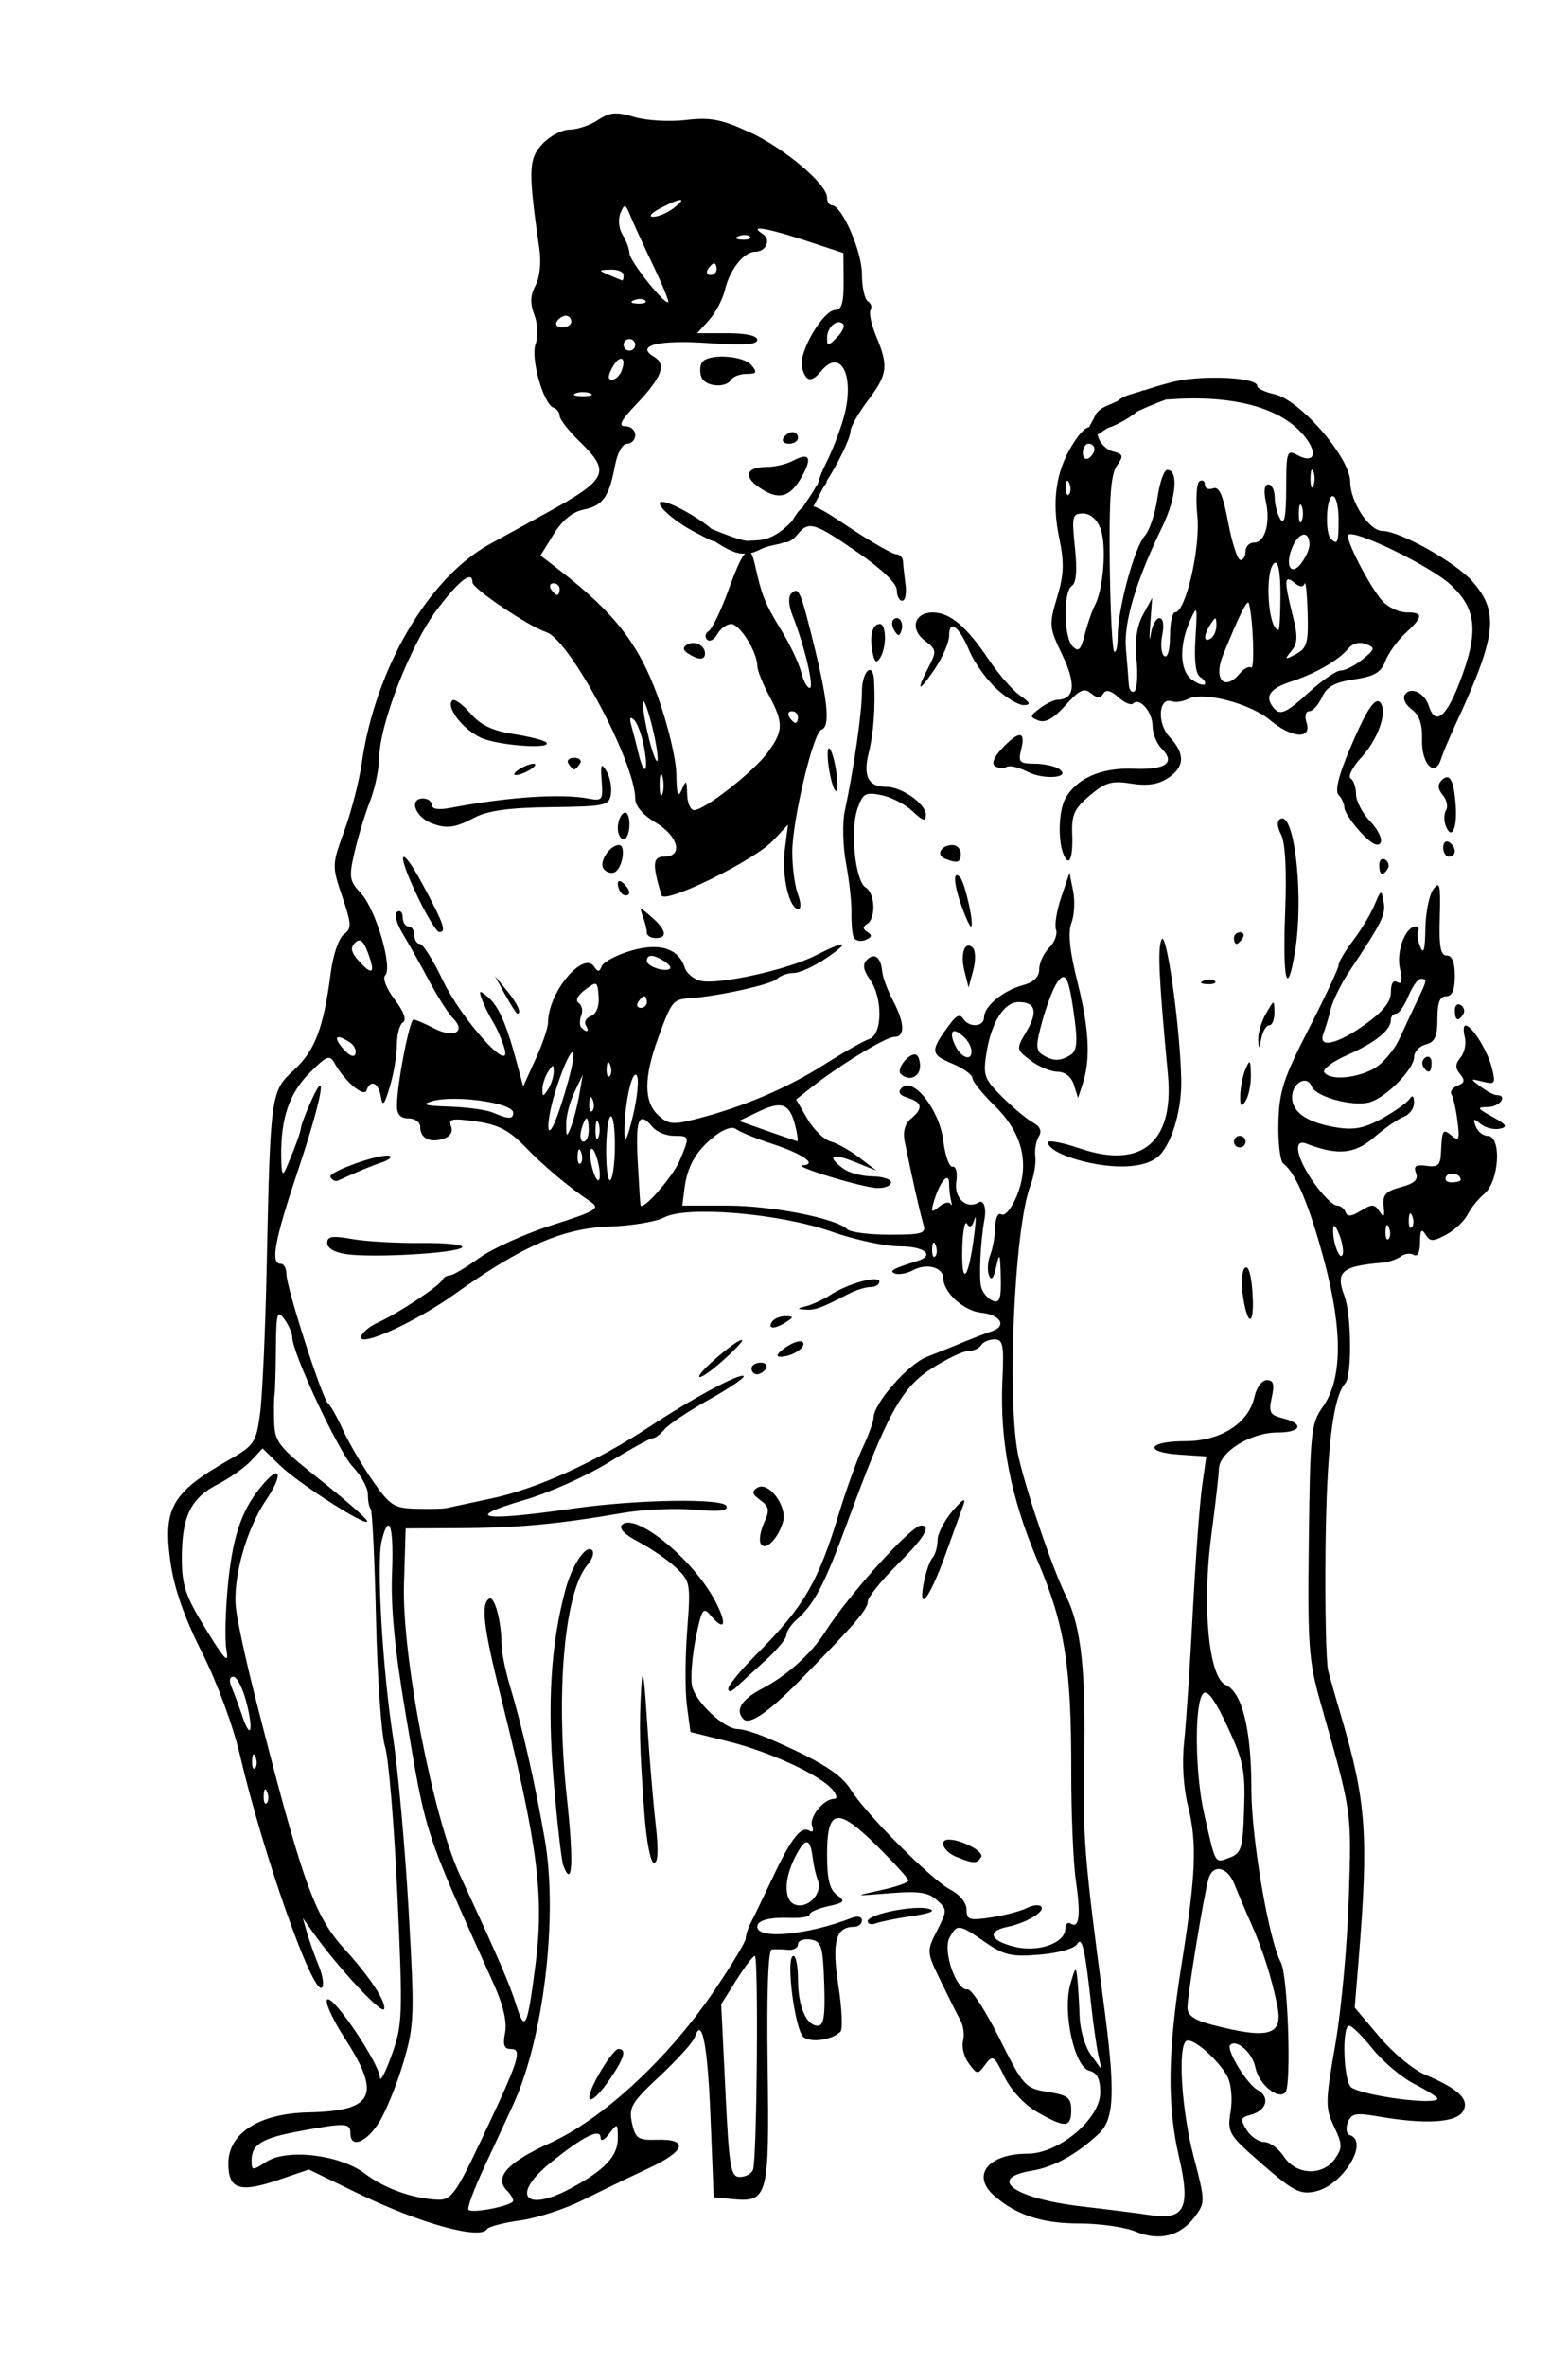 <?xml version="1.0" encoding="UTF-8" standalone="no"?>
<!-- Created with Inkscape (http://www.inkscape.org/) -->

<svg
   xmlns:dc="http://purl.org/dc/elements/1.1/"
   xmlns:cc="http://creativecommons.org/ns#"
   xmlns:rdf="http://www.w3.org/1999/02/22-rdf-syntax-ns#"
   xmlns:svg="http://www.w3.org/2000/svg"
   xmlns="http://www.w3.org/2000/svg"
   xmlns:sodipodi="http://sodipodi.sourceforge.net/DTD/sodipodi-0.dtd"
   xmlns:inkscape="http://www.inkscape.org/namespaces/inkscape"
   width="76.131mm"
   height="114.809mm"
   viewBox="0 0 269.755 406.804"
   id="svg6165"
   version="1.1"
   inkscape:version="0.91 r13725"
   sodipodi:docname="motherdrieskids-1921.svg">
  <defs
     id="defs6167" />
  <sodipodi:namedview
     id="base"
     pagecolor="#ffffff"
     bordercolor="#666666"
     borderopacity="1.0"
     inkscape:pageopacity="0.0"
     inkscape:pageshadow="2"
     inkscape:zoom="0.97035431"
     inkscape:cx="194.65483"
     inkscape:cy="335.0309"
     inkscape:document-units="px"
     inkscape:current-layer="g6724"
     showgrid="false"
     fit-margin-top="0"
     fit-margin-left="0"
     fit-margin-right="0"
     fit-margin-bottom="0"
     inkscape:window-width="1916"
     inkscape:window-height="1035"
     inkscape:window-x="4"
     inkscape:window-y="1"
     inkscape:window-maximized="1" />
  <g
     inkscape:label="Layer 1"
     inkscape:groupmode="layer"
     id="layer1"
     transform="translate(605.66,-193.106)">
    <g
       id="g6750">
      <g
         transform="translate(597.143,-354.286)"
         id="g6724">
        <path
           style="fill:#000000"
           d="M 106.326 19.516 C 105.072 19.434 104.167 19.789 102.865 20.643 C 101.485 21.547 99.293 22.287 97.994 22.287 C 96.696 22.287 94.592 23.396 93.318 24.752 C 90.905 27.321 90.846 29.323 92.789 42.779 C 93.131 45.147 92.861 47.712 92.127 49.084 C 91.223 50.772 91.17 52.141 91.93 54.152 C 92.531 55.745 92.62 57.85 92.145 59.137 C 91.24 61.581 93.487 69.52 95.25 70.107 C 95.819 70.297 96.285 70.933 96.285 71.52 C 96.285 72.106 97.86 74.115 99.785 75.984 C 105.152 81.197 104.562 82.41 93.785 88.322 C 90.485 90.133 86.21 92.477 84.285 93.533 C 73.691 99.344 64.542 114.98 62.232 131.219 C 61.797 134.281 60.457 139.487 59.254 142.787 C 57.095 148.709 57.091 148.856 58.879 154.152 C 60.503 158.963 60.53 159.635 59.146 160.652 C 58.28 161.289 57.292 164.198 56.893 167.287 C 55.673 176.72 54.193 180.632 50.59 183.949 C 46.554 187.664 46.515 187.955 45.869 218.234 C 45.64 228.988 45.128 240.165 44.734 243.072 C 44.06 248.046 43.746 248.515 39.402 250.992 C 29.541 256.617 28.012 259.291 29.332 268.611 C 29.972 273.128 31.7 278.073 34.752 284.115 C 37.321 289.202 40.109 296.741 41.285 301.787 C 45.207 318.606 53.699 342.766 55.334 341.756 C 55.791 341.473 55.572 339.791 54.846 338.016 C 54.12 336.24 53.204 333.662 52.812 332.287 L 52.1 329.787 L 53.873 332.287 C 58.037 338.162 65.731 346.451 66.072 345.428 C 66.479 344.209 63.62 339.87 59.273 335.111 C 54.035 329.376 52 323.624 43.775 291.287 C 42.306 285.512 40.879 278.911 40.602 276.617 C 39.981 271.481 42.349 262.945 45.812 257.842 C 48.583 253.76 48.38 251.677 45.525 254.889 C 41.77 259.114 40.133 263.571 39.271 271.918 C 38.783 276.654 38.639 281.935 38.951 283.656 C 39.411 286.195 38.74 285.524 35.4 280.092 C 31.888 274.378 31.285 272.589 31.285 267.889 C 31.285 260.727 32.822 257.563 37.445 255.205 C 39.516 254.149 42.102 252.326 43.193 251.154 L 45.178 249.025 L 48.119 251.906 C 51.4 255.119 63.701 262.96 63.143 261.482 C 62.946 260.963 59.298 257.776 55.035 254.4 C 47.948 248.787 47.276 247.944 47.168 244.525 C 47.103 242.47 47.127 240.373 47.223 239.867 C 47.319 239.362 47.429 235.789 47.465 231.926 C 47.523 225.706 47.688 225.117 48.908 226.785 C 49.666 227.821 50.285 229.25 50.285 229.961 C 50.285 232.628 58.28 249.673 60.732 252.232 C 62.136 253.698 63.285 255.808 63.285 256.924 C 63.285 258.04 63.506 259.174 63.777 259.445 C 64.048 259.716 64.458 268.23 64.688 278.363 C 64.917 288.496 65.613 298.362 66.234 300.287 C 66.856 302.212 67.814 313.687 68.365 325.787 C 69.312 346.567 69.259 348.092 67.4 353.287 C 66.318 356.312 65.397 358.069 65.357 357.191 C 65.246 354.761 57.394 343.102 56.316 343.768 C 55.796 344.089 57.172 347.138 59.373 350.543 C 65.65 360.255 64.309 362.95 53.082 363.188 C 44.602 363.367 39.285 366.752 39.285 371.973 C 39.285 376.418 41.225 377.062 47.854 374.809 L 53.146 373.01 L 61.467 377.057 C 72.165 382.262 82.627 385.16 83.811 383.246 C 84.073 382.822 86.632 382.152 89.498 381.758 C 92.364 381.364 97.202 379.794 100.248 378.27 C 103.294 376.745 108.395 374.281 111.586 372.795 C 117.965 369.823 118.562 367.726 112.98 367.896 C 109.763 367.995 109.312 367.689 108.725 365.014 C 108.135 362.331 108.634 361.494 113.545 356.904 C 116.557 354.089 119.243 351.112 119.516 350.287 C 120.759 346.523 121.732 351.458 122.236 364.072 L 122.785 377.787 L 126.043 378.1 C 132.115 378.685 132.371 377.721 132.062 355.332 C 131.886 342.505 132.145 335.245 132.785 335.172 C 133.335 335.108 134.573 335.136 135.535 335.234 C 136.498 335.332 137.285 334.902 137.285 334.279 C 137.285 333.656 138.241 333.291 139.41 333.467 C 141.325 333.755 141.563 334.508 141.793 341.037 C 141.988 346.573 141.729 348.287 140.701 348.287 C 138.715 348.287 137.285 344.965 137.285 340.352 C 137.285 338.115 136.937 336.287 136.512 336.287 C 135.079 336.287 136.754 349.339 138.312 350.316 C 139.776 351.235 143.07 350.721 144.57 349.34 C 145.002 348.943 144.852 345.372 144.236 341.406 C 143.073 333.908 143.765 331.287 146.908 331.287 C 147.666 331.287 148.285 330.788 148.285 330.18 C 148.285 329.534 147.556 329.354 146.535 329.75 C 138.928 332.699 130.285 333.512 130.285 331.277 C 130.285 330.155 132.317 329.614 136.035 329.748 C 137.823 329.813 139.285 329.547 139.285 329.156 C 139.285 328.765 140.722 328.13 142.479 327.744 C 145.312 327.122 145.481 326.904 143.979 325.805 C 142.732 324.893 142.285 323.069 142.285 318.895 C 142.285 310.91 144.017 310.602 150.865 317.365 C 153.847 320.31 156.285 322.995 156.285 323.334 C 156.285 323.673 154.148 324.417 151.535 324.986 C 146.793 326.019 146.794 326.02 153.047 325.51 C 158.02 325.104 159.693 325.345 161.17 326.682 C 162.975 328.315 162.976 328.469 161.203 331.947 C 159.392 335.501 159.396 335.574 161.865 340.658 C 163.235 343.478 164.762 346.523 165.258 347.422 C 165.754 348.321 165.94 349.896 165.674 350.922 C 165.407 351.948 165.858 353.687 166.676 354.787 C 168.109 356.716 168.21 356.72 169.521 354.951 C 170.785 353.247 171.017 353.396 172.795 357.051 C 173.932 359.388 176.225 361.859 178.445 363.137 C 183.255 365.905 184.285 365.845 184.285 362.799 C 184.285 360.666 183.71 360.219 180.254 359.666 C 176.36 359.043 176.076 358.728 171.906 350.404 C 169.532 345.665 167.076 341.898 166.449 342.033 C 164.592 342.434 162.129 335.447 163.334 333.195 C 164.647 330.741 164.942 330.777 169.467 333.912 C 172.747 336.185 174.005 336.475 178.861 336.072 C 182.019 335.81 184.832 335.021 185.299 334.266 C 186.177 332.845 186.653 334.958 187.791 345.287 C 188.124 348.312 188.646 351.912 188.949 353.287 L 189.502 355.787 L 187.691 353.33 C 186.696 351.979 185.819 349.054 185.742 346.83 C 185.665 344.606 185.49 341.662 185.354 340.287 C 185.128 338.011 185.018 338.085 184.143 341.127 C 182.767 345.903 184.822 355.352 187.381 356.021 C 188.763 356.383 189.285 357.416 189.285 359.783 C 189.285 364.292 182.159 370.287 176.801 370.287 C 170.008 370.287 167.039 374.006 171.035 377.51 C 174.818 380.827 179.273 382.287 185.621 382.287 C 189.16 382.287 193.526 382.905 195.322 383.66 C 199.39 385.37 203.058 384.472 205.529 381.162 C 207.371 378.695 207.368 378.492 205.348 370.777 C 203.277 362.872 202.583 351.839 204.098 350.902 C 205.145 350.255 209.626 354.135 211.146 357.004 C 211.826 358.286 212.065 360.823 211.713 363.023 C 211.126 366.695 211.317 367.013 217.205 372.135 C 222.518 376.756 223.69 377.357 226.283 376.787 C 231.004 375.75 235.619 368.232 232.229 367.102 C 231.64 366.905 231.482 365.94 231.871 364.926 C 232.474 363.354 233.206 363.212 237.178 363.898 C 245.156 365.277 250.432 364.974 251.646 363.064 C 252.933 361.042 251.034 359.181 245.135 356.689 C 243.126 355.841 239.588 352.901 237.271 350.154 L 233.061 345.16 L 233.732 336.973 C 235.478 315.708 235.056 309.739 230.789 295.287 C 229.896 292.262 228.866 288.662 228.502 287.287 C 228.138 285.912 227.93 276.462 228.041 266.287 C 228.227 249.207 229.299 240.215 231.434 237.836 C 232.613 236.522 232.506 225.995 231.281 222.773 C 229.716 218.657 230.817 217.697 237.787 217.104 C 238.887 217.01 240.329 216.523 240.992 216.023 C 241.656 215.523 242.668 215.405 243.242 215.76 C 243.872 216.149 244.292 215.289 244.301 213.596 C 244.312 211.496 244.549 211.154 245.236 212.24 C 246.033 213.5 246.509 213.505 248.799 212.279 C 250.252 211.501 251.909 209.948 252.48 208.826 C 253.052 207.704 254.333 206.112 255.326 205.287 C 257.947 203.109 258.39 195.287 255.893 195.287 C 255.126 195.287 254.218 194.547 253.871 193.645 C 253.353 192.293 253.501 192.221 254.715 193.229 C 255.526 193.902 256.999 194.281 257.988 194.072 C 259.444 193.765 259.215 193.376 256.787 192.029 C 254.057 190.516 253.99 190.363 256.037 190.326 C 258.045 190.29 259.459 188.287 257.477 188.287 C 257.032 188.287 255.794 187.634 254.727 186.836 C 252.858 185.44 252.873 185.408 255.088 185.967 C 257.197 186.499 257.329 186.305 256.678 183.666 C 255.94 180.678 253.275 176.373 252.129 176.318 C 251.768 176.301 251.71 177.19 251.998 178.293 C 252.286 179.396 251.964 180.971 251.281 181.793 C 250.343 182.923 250.321 183.624 251.189 184.67 C 252.077 185.74 251.977 186.191 250.748 186.662 C 249.874 186.997 249.409 187.677 249.715 188.172 C 250.02 188.666 250.483 190.737 250.744 192.773 C 251.15 195.941 251.006 196.299 249.752 195.258 C 248.216 193.983 248.071 194.221 247.895 198.287 C 247.806 200.328 247.348 200.724 245.396 200.449 C 243.567 200.192 243.147 200.481 243.607 201.682 C 244.046 202.824 243.338 203.482 240.998 204.107 C 238.392 204.804 237.834 205.421 238.039 207.377 C 238.236 209.257 238.079 209.458 237.32 208.287 C 236.482 206.994 236.039 206.978 234.111 208.174 C 232.524 209.159 231.767 209.231 231.498 208.424 C 231.29 207.799 230.595 207.277 229.953 207.266 C 229.311 207.254 227.55 205.494 226.037 203.355 C 223.04 199.118 222.373 195.722 224.715 196.621 C 230.146 198.705 233.045 198.437 236.402 195.541 C 238.263 193.936 240.575 192.337 241.537 191.986 C 242.5 191.636 243.279 190.548 243.271 189.568 C 243.262 188.445 242.985 188.204 242.521 188.92 C 242.117 189.544 240.009 191.049 237.836 192.266 C 234.832 193.947 232.963 194.331 230.041 193.863 C 224.923 193.045 222.287 191.272 222.287 188.652 C 222.287 186.17 224.863 184.741 225.648 186.787 C 226.324 188.547 232.549 190.285 235.512 189.541 C 238.348 188.828 243.287 183.848 243.287 181.701 C 243.287 180.82 244.187 179.864 245.287 179.576 C 246.854 179.166 247.287 178.212 247.287 175.17 C 247.287 172.385 247.711 171.287 248.787 171.287 C 249.835 171.287 250.287 170.232 250.287 167.787 C 250.287 165.462 249.818 164.287 248.893 164.287 C 247.823 164.287 247.545 162.757 247.693 157.701 C 247.858 152.08 247.695 151.374 246.586 152.891 C 245.871 153.868 245.256 156.946 245.217 159.729 C 245.167 163.323 244.913 164.208 244.342 162.787 C 243.899 161.687 243.732 160.45 243.971 160.037 C 244.209 159.625 244.036 159.287 243.586 159.287 C 241.8 159.287 240.18 163.527 240.832 166.496 C 241.295 168.602 241.159 169.327 240.393 168.854 C 239.701 168.426 239.287 169.066 239.287 170.559 C 239.287 172.238 237.975 173.889 234.873 176.117 C 230.043 179.586 226.674 180.324 227.684 177.693 C 228.02 176.817 228.591 174.905 228.951 173.443 C 229.312 171.982 230.771 169.042 232.195 166.91 C 237.804 158.517 238.42 157.27 238.039 155.068 C 237.658 152.87 237.599 152.89 236.463 155.605 C 235.814 157.156 234.159 159.897 232.785 161.699 C 231.411 163.501 230.287 165.407 230.287 165.936 C 230.287 166.464 227.99 171.372 225.184 176.842 C 220.769 185.447 220.062 187.633 219.934 193.072 C 219.852 196.53 220.237 199.68 220.787 200.072 C 222.885 201.569 225.283 207.286 227.834 216.859 C 231.023 228.827 230.933 237.167 227.561 241.902 C 225.546 244.731 225.387 246.257 225.164 264.859 C 224.947 282.982 225.13 285.511 227.193 292.787 C 232.641 311.996 232.519 311.157 232.045 326.287 C 231.795 334.262 230.753 345.6 229.729 351.482 C 227.989 361.465 227.973 362.407 229.502 365.613 C 230.959 368.668 230.976 369.284 229.656 371.168 C 227.548 374.178 222.971 373.98 220.879 370.787 C 219.978 369.412 218.459 368.287 217.504 368.287 C 216.549 368.287 215.183 367.352 214.469 366.209 C 213.33 364.385 213.416 364.065 215.16 363.609 C 217.938 362.883 218.578 360.513 216.324 359.307 C 214.522 358.342 210.883 352.357 211.639 351.602 C 212.73 350.51 215.467 352.942 215.969 355.449 C 216.543 358.323 219.833 361.083 221.121 359.773 C 222.212 358.665 221.573 339.691 220.369 337.441 C 218.269 333.517 215.287 316.061 215.287 307.691 C 215.287 297.379 213.709 290.949 210.873 289.703 C 207.93 288.41 206.761 276.099 208.41 263.787 C 209.073 258.837 209.654 253.77 209.701 252.527 C 209.811 249.608 215.191 246.287 219.811 246.287 C 223.874 246.287 224.431 244.79 220.715 243.857 C 218.465 243.293 218.226 242.842 218.795 240.25 C 219.291 237.994 219.088 237.287 217.945 237.287 C 217.104 237.287 216.167 238.557 215.811 240.18 C 214.818 244.698 209.98 247.787 203.896 247.787 C 197.47 247.787 196.648 249.678 202.893 250.096 L 207.527 250.406 L 206.795 255.596 C 206.391 258.45 205.673 268.212 205.199 277.287 C 204.725 286.362 204.054 296.368 203.709 299.523 C 203.325 303.03 203.586 307.306 204.383 310.523 C 205.974 316.952 205.756 322.188 203.234 338.02 C 200.89 352.742 200.771 361.941 202.812 370.742 C 204.868 379.605 203.842 381.74 197.949 380.857 C 195.66 380.514 190.412 379.849 186.287 379.379 C 174.557 378.042 169.544 374.51 177.533 373.211 C 181.265 372.604 185.214 370.424 189.02 366.871 C 191.759 364.313 191.917 359.604 189.793 343.787 C 186.63 320.229 186.239 315.356 186.508 302.787 C 186.837 287.426 185.991 279.618 183.445 274.518 C 181.192 270.002 176.944 257.641 175.291 250.787 C 173.152 241.92 174.439 211.265 177.262 203.848 C 177.877 202.232 178.26 199.982 178.113 198.848 C 177.967 197.714 178.234 196.164 178.707 195.404 C 179.289 194.469 178.955 193.686 177.676 192.98 C 176.636 192.407 174.268 190.43 172.412 188.588 C 169.313 185.51 169.093 184.894 169.713 181.012 C 170.554 175.74 172.746 172.287 175.25 172.287 C 178.154 172.287 178.596 173.952 176.594 177.342 C 174.799 180.381 174.805 180.415 177.287 182.322 C 178.662 183.378 180.747 184.251 181.92 184.264 C 183.245 184.277 184.32 185.14 184.758 186.537 L 185.465 188.787 L 186.275 186.287 C 187.645 182.066 187.372 176.882 185.354 168.803 C 184.01 163.425 183.697 160.339 184.328 158.678 C 184.828 157.364 184.956 154.886 184.613 153.174 L 183.992 150.062 L 182.568 154.27 C 181.786 156.584 181.384 159.097 181.674 159.854 C 181.964 160.61 181.433 162.001 180.494 162.943 C 179.555 163.886 178.787 165.551 178.787 166.645 C 178.787 167.986 177.857 168.884 175.93 169.402 C 172.564 170.308 169.287 173.04 169.287 174.941 C 169.287 176.585 166.676 176.725 165.693 175.135 C 165.202 174.34 164.542 174.572 163.561 175.885 C 159.971 180.689 159.985 181.263 163.734 182.83 C 165.687 183.646 167.287 184.775 167.287 185.34 C 167.287 185.904 169.034 188.08 171.172 190.176 C 175.938 194.847 177.202 200.159 174.873 205.732 C 174.023 207.767 172.868 209.146 172.307 208.799 C 171.709 208.43 171.258 209.335 171.217 210.979 C 171.178 212.523 170.789 214.687 170.354 215.787 C 169.918 216.887 169.825 218.462 170.146 219.287 C 170.536 220.286 170.952 219.786 171.391 217.787 C 171.953 215.228 172.067 215.48 172.168 219.506 C 172.262 223.264 171.989 224.109 170.824 223.662 C 170.02 223.354 169.118 222.331 168.818 221.387 C 168.37 219.974 168.675 213.374 169.359 209.674 C 169.727 207.687 169.232 206.202 168.377 206.73 C 166.302 208.013 164.101 206.005 164.512 203.205 C 164.746 201.609 164.476 200.49 163.883 200.598 C 163.311 200.702 162.589 198.684 162.277 196.113 C 161.638 190.837 157.113 185.06 155.154 187.02 C 154.396 187.778 154.695 188.281 156.186 188.754 C 158.695 189.55 158.842 190.58 156.701 192.357 C 155.688 193.198 155.304 194.598 155.637 196.23 C 156.951 202.686 158.362 208.939 158.867 210.537 C 159.354 212.078 158.661 212.287 153.053 212.287 C 149.551 212.287 146.259 211.86 145.736 211.338 C 143.87 209.475 132.734 207.287 125.123 207.287 L 117.381 207.287 L 117.75 204.379 C 118.244 200.473 119.743 197.86 122.922 195.359 C 124.555 194.075 125.994 193.61 126.678 194.148 C 127.287 194.628 130.142 195.791 133.023 196.73 C 138.137 198.399 140.715 200.232 138.096 200.34 C 135.973 200.427 148.574 204.255 151.037 204.271 C 152.275 204.28 153.287 203.837 153.287 203.287 C 153.287 202.737 151.825 202.271 150.037 202.254 C 148.25 202.236 146 201.625 145.037 200.895 C 142.133 198.69 143.06 198.169 147.037 199.77 L 150.787 201.277 L 147.846 199.031 C 146.228 197.796 143.995 196.545 142.881 196.25 C 141.767 195.955 139.978 194.211 138.906 192.377 L 136.959 189.041 L 139.373 187.123 C 144.21 183.278 152.361 178.287 153.805 178.287 C 155.755 178.287 155.68 175.936 153.604 171.986 C 152.678 170.226 151.854 167.999 151.771 167.037 C 151.56 164.582 150.448 163.726 149.154 165.02 C 148.356 165.818 148.496 166.749 149.67 168.426 C 151.9 171.61 151.819 177.874 149.537 178.641 C 148.575 178.964 145.087 180.946 141.787 183.043 C 135.446 187.073 127.907 190.287 120.016 192.326 C 115.771 193.423 115.026 193.361 113.266 191.768 C 110.74 189.482 110.733 185.271 113.246 178.396 C 115.54 172.121 115.767 171.833 118.619 171.635 C 123.528 171.293 132.708 169.265 133.662 168.311 C 134.225 167.747 135.52 167.287 136.539 167.287 C 137.558 167.287 140.047 166.162 142.07 164.787 C 146.505 161.774 145.662 161.543 140.268 164.295 C 135.45 166.752 123.406 169.392 120.488 168.629 C 119.313 168.322 118.117 167.33 117.83 166.426 C 116.761 163.058 113.48 162.009 108.549 163.459 C 106.066 164.189 103.804 165.387 103.521 166.121 C 103.137 167.119 102.822 167.156 102.273 166.268 C 100.427 163.28 94.285 170.615 94.285 175.809 C 94.285 176.681 93.323 179.509 92.146 182.092 L 90.008 186.787 L 88.793 182.287 C 87.057 175.851 85.726 172.897 83.867 171.354 C 82.445 170.173 82.327 170.241 82.938 171.895 C 83.322 172.935 84.186 174.687 84.857 175.787 C 85.529 176.887 86.401 178.912 86.795 180.287 C 88.141 184.984 79.435 175.353 76.174 168.537 C 74.529 165.1 72.756 162.287 72.234 162.287 C 71.712 162.287 71.285 161.612 71.285 160.787 C 71.285 159.962 70.835 159.287 70.285 159.287 C 69.735 159.287 69.285 158.586 69.285 157.729 C 69.285 156.871 68.854 156.435 68.326 156.762 C 67.769 157.106 68.177 158.704 69.301 160.57 C 70.366 162.339 72.422 166.004 73.869 168.715 C 75.317 171.426 77.156 174.3 77.957 175.102 C 80.246 177.391 78.039 178.56 74.707 176.822 C 73.101 175.985 71.495 175.296 71.139 175.293 C 70.446 175.286 68.285 186.512 68.285 190.119 C 68.285 191.621 68.9 192.287 70.285 192.287 C 71.385 192.287 72.285 192.936 72.285 193.729 C 72.285 195.692 73.909 196.542 76.244 195.801 C 77.472 195.411 77.968 194.624 77.596 193.654 C 77.097 192.354 77.745 192.226 81.896 192.814 C 85.706 193.354 87.566 194.311 90.318 197.146 C 93.687 200.617 97.593 203.897 101.646 206.656 C 103.295 207.778 102.538 208.231 95.016 210.627 C 90.344 212.115 84.672 214.673 82.412 216.311 C 80.152 217.948 77.886 219.287 77.377 219.287 C 76.868 219.287 76.302 219.625 76.119 220.037 C 75.662 221.066 68.398 225.877 65.035 227.379 C 62.773 228.389 61.224 230.287 62.66 230.287 C 64.951 230.287 72.858 226.338 78.156 222.549 C 89.74 214.264 96.803 211.172 104.785 210.896 C 108.635 210.764 112.886 210.06 114.23 209.332 C 118.048 207.265 134.104 208.61 143.018 211.744 C 146.995 213.143 152.282 214.287 154.768 214.287 C 159.092 214.287 160.936 215.834 157.785 216.818 C 153.568 218.136 152.848 218.544 153.98 218.969 C 154.637 219.215 156.067 218.939 157.158 218.355 C 159.453 217.127 162.285 217.916 162.285 219.783 C 162.285 222.181 165.776 225.374 168.738 225.688 C 172.155 226.049 173.302 228.003 170.619 228.893 C 169.611 229.227 167.435 230.061 165.785 230.744 C 164.135 231.428 161.272 232.581 159.42 233.307 C 156.193 234.572 150.285 241.323 150.285 243.748 C 150.285 244.387 149.452 246.684 148.434 248.85 C 147.415 251.015 145.56 256.162 144.311 260.287 C 140.734 272.093 138.244 276.322 130.035 284.539 C 127.423 287.154 125.285 289.774 125.285 290.361 C 125.285 290.995 125.84 290.891 126.646 290.107 C 127.394 289.381 129.644 287.313 131.646 285.512 C 133.649 283.711 135.285 281.739 135.285 281.129 C 135.285 280.519 136.111 279.294 137.119 278.404 C 140.107 275.768 141.887 272.346 145.764 261.787 C 152.639 243.061 155.059 238.64 160.266 235.299 C 162.848 233.642 165.683 232.287 166.564 232.287 C 167.446 232.287 168.445 231.837 168.785 231.287 C 169.125 230.737 170.166 230.286 171.096 230.285 C 172.554 230.283 172.741 231.242 172.455 237.258 C 171.963 247.624 173.864 257.454 178.438 268.195 C 183.202 279.386 184.314 286.328 184.295 304.787 C 184.287 311.937 184.645 320.296 185.092 323.361 C 185.959 329.315 185.677 331.647 184.201 330.734 C 183.698 330.423 183.285 330.794 183.285 331.559 C 183.285 334.068 178.662 335.732 174.527 334.711 C 170.281 333.662 169.715 332.029 173.342 331.287 C 176.602 330.62 179.93 328.598 179.113 327.781 C 178.752 327.42 177.631 327.549 176.621 328.068 C 175.611 328.587 172.873 329.305 170.535 329.662 C 166.744 330.241 166.285 330.096 166.285 328.324 C 166.285 327.164 165.131 325.74 163.508 324.9 C 160.255 323.218 148.929 311.85 146.344 307.672 C 144.675 304.976 140.936 302.657 132.135 298.861 C 130.127 297.995 127.798 297.287 126.961 297.287 C 124.565 297.287 119.572 292.565 119.043 289.799 C 118.779 288.418 119.071 284.753 119.691 281.654 C 120.681 276.713 120.987 276.222 122.176 277.654 C 124.718 280.718 125.19 279.295 122.994 275.182 C 119.157 267.992 109.241 259.931 106.996 262.176 C 106.398 262.773 107.478 263.87 109.916 265.139 C 112.044 266.246 114.928 268.236 116.324 269.562 C 118.77 271.886 118.84 272.284 118.217 280.381 C 117.861 285.004 117.844 290.812 118.178 293.287 L 118.785 297.787 L 125.355 299.43 C 132.531 301.223 141.154 305.219 143.221 307.709 C 144 308.648 144.104 309.287 143.479 309.287 C 141.695 309.287 139.14 312.465 139.717 313.967 C 140.022 314.761 139.822 315.119 139.266 314.775 C 137.821 313.883 136.152 315.998 132.943 322.787 C 131.384 326.087 129.698 329.568 129.197 330.523 C 128.696 331.479 128.285 332.73 128.285 333.305 C 128.285 333.88 125.758 338.049 122.668 342.568 C 114.765 354.128 103.637 364.384 94.527 368.504 C 87.339 371.755 84.965 374.368 87.186 376.588 C 87.79 377.192 88.285 377.996 88.285 378.375 C 88.285 379.205 81.287 380.621 80.596 379.93 C 80.328 379.662 81.545 376.371 83.299 372.615 C 85.053 368.86 87.313 363.987 88.322 361.787 C 93.551 350.387 96.026 329.462 93.715 316.197 C 92.03 306.527 89.846 296.917 87.746 289.922 C 86.943 287.246 86.285 284.04 86.285 282.797 C 86.285 278.836 85.073 274.3 84.164 274.861 C 82.687 275.774 83.159 279.692 86.229 291.992 C 92.521 317.204 93.646 325.953 92.117 337.846 C 90.729 348.645 90.311 349.527 88.824 344.787 C 87.628 340.975 85.823 336.807 79.117 322.379 C 74.471 312.382 69.138 284.696 69.5 272.443 L 69.785 262.787 L 79.285 262.74 C 89.096 262.692 96.185 262.027 107.127 260.127 C 110.615 259.521 116.153 259.269 119.432 259.566 C 123.715 259.955 125.278 259.781 124.986 258.947 C 124.499 257.554 109.495 257.797 98.541 259.377 C 82.673 261.665 79.422 261.048 90.422 257.834 C 94.472 256.651 100.87 253.793 104.639 251.484 C 108.407 249.176 111.839 247.287 112.266 247.287 C 112.692 247.287 113.615 246.595 114.316 245.75 C 115.018 244.905 118.471 242.603 121.99 240.635 C 125.51 238.667 128.186 236.852 127.938 236.604 C 127.338 236.004 119.249 240.345 111.785 245.271 C 102.677 251.284 92.361 255.977 84.691 257.598 C 80.894 258.4 77.335 259.163 76.785 259.291 C 76.235 259.419 73.895 259.469 71.584 259.404 C 67.752 259.296 67.091 258.869 64.084 254.537 C 62.271 251.925 59.977 247.999 58.986 245.814 C 57.995 243.63 56.85 241.605 56.443 241.314 C 55.472 240.622 49.252 221.301 49.271 219.037 C 49.28 218.075 48.835 217.287 48.285 217.287 C 46.479 217.287 47.229 213.257 51.285 201.166 C 55.304 189.188 56.534 182.681 53.531 189.287 C 52.656 191.212 51.881 193.237 51.807 193.787 C 51.671 194.794 50.837 197.094 49.27 200.787 C 48.608 202.346 48.411 201.906 48.377 198.787 C 48.305 192.237 49.771 187.954 53.289 184.436 C 56.233 181.491 56.718 181.309 57.561 182.814 C 59.292 185.909 62.634 188.742 63.057 187.475 C 63.708 185.52 65.12 186.129 65.518 188.537 C 65.816 190.345 66.124 190.001 67.082 186.787 C 67.738 184.587 68.279 181.351 68.279 179.596 C 68.282 177.841 68.758 176.113 69.336 175.756 C 69.993 175.35 69.452 173.884 67.893 171.84 C 66.463 169.966 65.773 168.192 66.273 167.68 C 67.597 166.325 64.621 156.274 62.104 153.594 C 60.09 151.451 59.995 150.835 60.992 146.516 C 61.593 143.914 62.784 139.987 63.641 137.787 C 64.497 135.587 65.218 132.19 65.242 130.238 C 65.314 124.452 70.639 110.822 75.18 104.809 C 79.013 99.731 81.285 97.996 81.285 100.145 C 81.285 101.198 91.023 107.751 93.984 108.691 C 98.007 109.968 109.285 131.098 109.285 137.357 C 109.285 138.579 110.644 140.156 112.785 141.42 C 116.703 143.732 117.6 147.287 114.266 147.287 C 112.277 147.287 112.186 148.583 113.797 153.932 C 114.282 155.544 129.736 147.972 132.979 144.533 L 135.566 141.787 L 135.01 146.127 C 134.442 150.545 135.77 156.287 137.359 156.287 C 137.842 156.287 137.796 155.132 137.26 153.721 C 136.723 152.31 136.291 149.047 136.301 146.471 C 136.319 140.971 139.904 125.936 141.312 125.453 C 142.809 124.94 142.482 120.95 140.166 111.463 C 137.747 101.555 137.408 100.764 136.135 102.037 C 135.569 102.603 135.658 104.09 136.363 105.873 C 138.414 111.059 140.125 118.287 139.303 118.287 C 138.862 118.287 138.195 117.05 137.818 115.537 C 137.442 114.025 135.877 110.738 134.34 108.232 C 131.577 103.73 131.066 102.451 129.85 96.996 C 129.642 96.064 129.423 95.423 129.174 95.084 C 129.957 94.937 130.685 94.487 131.42 94.189 C 132.329 93.771 133.912 93.664 135.002 93.215 C 135.418 93.401 136.323 92.946 137.285 91.787 C 139.141 89.551 140.136 89.857 147.521 94.949 C 151.725 97.848 154.285 100.308 154.285 101.449 C 154.285 102.459 154.704 103.287 155.217 103.287 C 155.73 103.287 155.985 102.05 155.785 100.537 C 155.586 99.025 155.392 97.225 155.354 96.537 C 155.316 95.85 154.783 95.287 154.17 95.287 C 153.556 95.287 149.893 93.185 146.029 90.617 C 143.031 88.624 141.231 87.427 139.939 87.057 C 140.689 85.75 141.238 84.317 142.121 83.088 C 142.227 82.937 142.259 82.787 142.246 82.66 C 143.953 80.036 146.285 75.472 146.312 74.15 C 146.328 73.4 147.678 71.02 149.312 68.859 C 152.704 64.377 152.889 62.975 150.754 57.865 C 149.911 55.849 149.468 53.8 149.77 53.312 C 150.071 52.825 149.862 52.142 149.303 51.797 C 148.744 51.451 148.285 49.343 148.285 47.113 C 148.285 43.198 144.818 35.287 143.102 35.287 C 142.653 35.287 142.285 34.704 142.285 33.99 C 142.285 31.667 134.924 25.454 128.922 22.713 C 124.068 20.497 122.179 20.139 117.963 20.639 C 115.155 20.971 111.188 20.738 109.123 20.119 C 107.957 19.77 107.078 19.564 106.326 19.516 z M 117.053 34.373 C 117.464 34.38 117.106 34.863 115.844 35.818 C 114.776 36.626 113.201 37.282 112.344 37.279 C 111.486 37.276 112.075 36.601 113.65 35.779 C 115.463 34.834 116.642 34.366 117.053 34.373 z M 107.539 35.473 C 107.782 35.556 108.055 36.143 108.525 37.287 C 109.091 38.662 110.835 42.456 112.402 45.719 C 113.97 48.982 115.12 51.785 114.957 51.947 C 114.39 52.514 108.285 44.831 108.285 43.551 C 108.285 42.841 107.764 41.424 107.127 40.404 C 106.47 39.352 106.299 37.736 106.732 36.668 C 107.082 35.806 107.296 35.389 107.539 35.473 z M 130.682 39.311 C 131.601 39.28 134.412 39.999 138.67 41.396 L 145.096 43.506 L 145.133 48.396 C 145.161 51.989 144.791 53.287 143.74 53.287 C 141.607 53.287 137.306 60.647 137.965 63.168 C 138.619 65.668 139.576 65.846 141.285 63.787 C 144.641 59.743 147.087 64.593 145.209 71.568 C 144.586 73.882 143.198 77.499 142.123 79.605 C 141.42 80.983 140.898 82.35 140.652 83.32 C 140.588 83.373 140.525 83.428 140.459 83.479 C 139.794 84.816 138.858 85.992 138.078 87.26 C 137.485 87.661 136.943 88.423 136.275 89.568 C 136.275 89.568 136.273 89.57 136.273 89.57 C 134.883 91.055 133.261 92.345 131.242 92.777 C 130.4 92.943 129.542 92.905 128.691 92.986 C 127.601 93.003 124.949 91.944 122.418 90.945 C 120.431 89.169 115.431 86.278 113.912 86.283 C 112.315 86.288 115.594 89.396 119.215 91.311 C 121.61 92.577 122.579 93.108 122.986 93.094 C 124.943 94.384 126.919 95.422 128.184 95.137 C 127.493 95.888 126.587 97.949 125.297 101.506 C 124.044 104.96 122.53 108.1 121.932 108.482 C 121.333 108.865 121.201 109.537 121.639 109.975 C 122.076 110.412 122.874 109.987 123.41 109.029 C 123.946 108.071 125.025 107.287 125.809 107.287 C 127.269 107.287 130.285 112.147 130.285 114.502 C 130.285 115.225 131.185 117.495 132.285 119.547 C 134.832 124.299 134.798 125.672 132.035 129.42 C 129.591 132.736 121.204 139.287 119.402 139.287 C 118.789 139.287 118.254 138.05 118.215 136.537 C 118.153 134.1 118.047 134.015 117.285 135.787 C 116.637 137.296 116.408 136.634 116.355 133.09 C 116.317 130.497 114.875 124.493 113.137 119.689 C 109.915 110.786 105.68 105.337 96.387 98.137 L 92.988 95.504 L 95.248 91.848 C 96.745 89.425 98.493 87.995 100.432 87.607 C 103.716 86.95 104.793 85.431 105.809 80.018 C 106.218 77.836 107.085 76.287 107.896 76.287 C 108.66 76.287 109.285 75.612 109.285 74.787 C 109.285 73.962 108.519 73.287 107.582 73.287 C 106.308 73.287 106.777 72.342 109.439 69.537 C 113.91 64.828 114.722 62.647 112.494 61.332 C 109.21 59.394 113.311 58.385 121.992 58.998 C 127.909 59.416 130.285 59.255 130.285 58.436 C 130.285 57.719 128.34 57.287 125.111 57.287 L 119.938 57.287 L 121.98 55.037 C 123.104 53.8 124.342 51.437 124.732 49.787 C 125.54 46.37 127.982 43.287 129.881 43.287 C 131.843 43.287 132.719 41.174 131.164 40.189 C 130.258 39.616 130.13 39.329 130.682 39.311 z M 128.203 40.41 C 128.551 40.424 128.848 40.515 129.014 40.682 C 129.346 41.014 128.755 41.25 127.701 41.207 C 126.536 41.159 126.3 40.923 127.098 40.604 C 127.459 40.459 127.856 40.396 128.203 40.41 z M 122.844 45.287 C 123.086 45.287 123.285 45.737 123.285 46.287 C 123.285 46.837 122.809 47.287 122.227 47.287 C 121.644 47.287 121.445 46.837 121.785 46.287 C 122.125 45.737 122.601 45.287 122.844 45.287 z M 105.035 46.357 C 106.273 46.319 107.285 46.737 107.285 47.287 C 107.285 47.837 107.173 48.255 107.035 48.217 C 106.898 48.178 105.885 47.76 104.785 47.287 C 102.877 46.467 102.888 46.425 105.035 46.357 z M 110.203 51.41 C 110.551 51.424 110.848 51.515 111.014 51.682 C 111.346 52.014 110.755 52.25 109.701 52.207 C 108.536 52.159 108.3 51.923 109.098 51.604 C 109.459 51.459 109.856 51.396 110.203 51.41 z M 97.344 54.287 C 97.861 54.287 98.285 54.737 98.285 55.287 C 98.285 55.837 97.584 56.287 96.727 56.287 C 95.869 56.287 95.445 55.837 95.785 55.287 C 96.125 54.737 96.826 54.287 97.344 54.287 z M 144.422 55.404 C 144.645 55.428 144.858 55.524 145.043 55.709 C 145.386 56.052 144.906 57.094 143.977 58.023 C 142.418 59.582 142.285 59.585 142.285 58.059 C 142.285 56.577 143.455 55.303 144.422 55.404 z M 108.285 58.287 C 108.835 58.287 109.285 58.737 109.285 59.287 C 109.285 59.837 108.835 60.287 108.285 60.287 C 107.735 60.287 107.285 59.837 107.285 59.287 C 107.285 58.737 107.735 58.287 108.285 58.287 z M 124.855 61.326 C 123.022 61.229 121.245 61.543 120.756 62.334 C 120.4 62.91 120.36 64.035 120.666 64.834 L 120.664 64.834 C 121.297 66.484 124.851 66.799 125.785 65.287 C 126.125 64.737 127.332 64.287 128.467 64.287 C 130.188 64.287 130.323 64.038 129.285 62.787 C 128.576 61.933 126.688 61.423 124.855 61.326 z M 106.801 61.676 C 107.281 61.645 107.463 62.379 106.939 63.742 C 106.614 64.591 105.868 65.287 105.281 65.287 C 104.542 65.287 104.558 64.647 105.332 63.201 C 105.875 62.186 106.427 61.7 106.801 61.676 z M 208.385 64.941 C 205.938 64.98 203.399 65.23 201.537 65.721 C 199.544 66.246 198.062 66.696 196.902 67.094 L 196.75 67.078 C 195.317 67.697 193.627 67.785 192.412 68.854 C 191.101 69.629 189.36 69.869 188.5 71.258 C 188.268 71.793 187.797 72.603 187.373 73.422 C 186.603 73.588 185.628 74.623 184.451 76.537 C 181.638 81.114 180.92 86.215 182.215 92.451 C 183.111 96.768 183.041 98.781 181.854 102.729 C 180.44 107.426 180.48 107.853 182.783 112.666 C 185.172 117.657 184.877 120.235 181.912 120.318 C 181.292 120.336 179.928 120.999 178.881 121.791 C 177.131 123.115 177.115 123.284 178.68 123.885 C 179.85 124.334 181.295 123.516 183.305 121.266 C 185.672 118.614 186.499 118.219 187.666 119.188 C 188.712 120.056 189.295 120.078 189.795 119.27 C 190.268 118.504 191.079 118.694 192.391 119.881 C 193.439 120.83 194.591 121.314 194.949 120.955 C 196.067 119.837 198.285 122.419 198.285 124.838 C 198.285 126.106 198.99 127.847 199.85 128.707 C 202.31 131.168 200.554 132.4 194.91 132.172 C 189.432 131.95 185.112 133.871 183.244 137.361 C 182.155 139.397 181.978 144.325 182.908 146.748 C 183.884 149.292 184.628 147.672 184.459 143.369 C 184.331 140.092 184.83 139.006 187.488 136.77 C 190.18 134.505 191.275 134.188 194.604 134.721 C 197.357 135.161 199.251 134.883 200.912 133.795 C 203.841 131.876 203.93 129.601 201.191 126.686 C 198.995 124.348 199.317 119.766 201.619 120.596 C 202.26 120.827 203.554 120.622 204.494 120.139 C 207.025 118.838 215.113 120.964 218.512 123.824 C 222.194 126.923 225.704 127.182 224.785 124.287 C 224.416 123.123 224.605 122.287 225.238 122.287 C 225.837 122.287 226.821 121.205 227.424 119.883 C 228.252 118.065 229.6 117.315 232.953 116.812 C 236.43 116.291 237.59 115.616 238.326 113.68 C 238.843 112.322 240.395 110.162 241.775 108.883 C 244.893 105.994 244.924 105.287 241.939 105.287 C 240.65 105.287 238.8 104.408 237.828 103.334 C 235.677 100.957 231.34 92.564 231.949 91.955 C 232.962 90.943 246.081 97.325 249.535 100.51 C 254.094 104.713 254.447 108.708 251.039 117.496 C 248.747 123.407 246.895 124.785 245.814 121.379 C 245.084 119.076 242.613 117.947 241.664 119.482 C 241.287 120.092 241.828 121.211 242.865 121.969 C 244.196 122.942 244.719 124.497 244.646 127.26 C 244.538 131.399 246.891 133.753 247.904 130.52 C 248.203 129.566 249.282 126.987 250.303 124.787 C 257.499 109.277 257.977 105.284 253.283 99.938 C 250.42 96.676 240.792 91.287 237.83 91.287 C 235.567 91.287 232.285 86.278 232.285 82.824 C 232.285 78.699 223.661 68.747 219.246 67.777 C 217.618 67.42 216.285 66.775 216.285 66.346 C 216.285 65.395 212.463 64.877 208.385 64.941 z M 100.285 67.416 C 100.738 67.416 101.191 67.484 101.535 67.623 C 102.223 67.9 101.66 68.129 100.285 68.129 C 98.91 68.129 98.348 67.9 99.035 67.623 C 99.379 67.484 99.832 67.416 100.285 67.416 z M 205.066 68.504 C 213.602 68.446 220.079 70.419 223.729 74.229 C 226.796 77.43 226.475 79.994 223.225 78.254 C 221.395 77.275 221.284 77.599 221.27 84.002 C 221.259 88.752 220.964 90.337 220.285 89.287 C 219.752 88.462 219.309 86.775 219.301 85.537 C 219.292 84.3 218.799 83.287 218.205 83.287 C 217.528 83.287 217.369 84.395 217.779 86.264 C 218.591 89.961 217.615 93.287 215.717 93.287 C 214.929 93.287 214.285 93.962 214.285 94.787 C 214.285 95.612 213.886 96.287 213.398 96.287 C 212.911 96.287 211.966 93.392 211.299 89.855 C 210.394 85.059 209.73 83.562 208.686 83.963 C 207.916 84.258 207.285 83.975 207.285 83.334 C 207.285 82.693 206.869 82.425 206.359 82.74 C 205.85 83.055 205.681 85.732 205.986 88.688 C 206.551 94.16 203.979 105.287 202.148 105.287 C 201.674 105.287 201.285 107.113 201.285 109.346 C 201.285 111.705 200.881 113.154 200.318 112.807 C 199.786 112.478 199.618 110.877 199.943 109.248 C 200.302 107.454 200.116 106.287 199.473 106.287 C 198.889 106.287 198.217 107.525 197.979 109.037 C 197.74 110.55 197.697 109.762 197.883 107.287 L 198.221 102.787 L 196.641 105.689 C 195.567 107.663 195.211 110.157 195.529 113.471 C 195.787 116.153 195.612 118.584 195.141 118.875 C 194.67 119.166 194.241 118.591 194.186 117.596 C 194.131 116.601 193.913 113.871 193.701 111.531 C 193.296 107.051 195.427 99.898 199.934 90.615 C 202.375 85.586 202.796 80.787 200.797 80.787 C 200.254 80.787 199.498 82.966 199.117 85.631 C 198.736 88.295 197.756 91.22 196.939 92.131 C 195.163 94.111 192.285 104.756 192.285 109.348 C 192.285 111.147 192.014 112.348 191.682 112.016 C 191.349 111.683 191.005 104.808 190.916 96.736 C 190.795 85.725 191.096 81.573 192.123 80.107 C 193.335 78.378 193.261 78.093 191.48 77.627 C 190.374 77.338 189.245 76.243 188.971 75.193 C 188.924 75.015 188.866 74.888 188.812 74.736 C 189.651 74.255 190.372 73.546 191.338 73.322 C 192.892 72.653 194.368 71.793 195.684 70.727 C 197.298 69.981 198.939 69.291 200.613 68.691 C 200.855 68.676 201.029 68.672 201.285 68.654 C 202.586 68.563 203.847 68.512 205.066 68.504 z M 136.344 74.287 C 135.826 74.287 135.125 74.737 134.785 75.287 C 134.445 75.837 134.869 76.287 135.727 76.287 C 136.584 76.287 137.285 75.837 137.285 75.287 C 137.285 74.737 136.861 74.287 136.344 74.287 z M 187.285 76.287 C 187.835 76.287 188.285 76.709 188.285 77.227 C 188.285 77.744 187.835 78.447 187.285 78.787 C 186.735 79.127 186.285 78.703 186.285 77.846 C 186.285 76.988 186.735 76.287 187.285 76.287 z M 138.197 78.527 C 137.773 78.58 137.186 78.804 136.438 79.205 C 135.327 79.8 133.289 80.287 131.91 80.287 C 128.454 80.287 127.81 81.841 130.49 83.719 C 134.018 86.19 136.031 85.599 138.217 81.451 C 139.163 79.655 139.27 78.669 138.568 78.531 C 138.463 78.511 138.339 78.51 138.197 78.527 z M 225.752 80.748 C 225.812 80.771 225.878 80.865 225.947 81.037 C 226.225 81.725 226.225 82.85 225.947 83.537 C 225.67 84.225 225.443 83.662 225.443 82.287 C 225.443 81.256 225.571 80.681 225.752 80.748 z M 183.65 82.633 C 183.741 82.647 183.849 82.8 183.969 83.1 C 184.258 83.821 184.221 84.683 183.889 85.016 C 183.556 85.348 183.32 84.757 183.363 83.703 C 183.393 82.975 183.499 82.61 183.65 82.633 z M 229.285 85.287 C 229.835 85.287 230.285 87.087 230.285 89.287 C 230.285 93.374 230.119 93.787 228.951 92.619 C 227.893 91.561 228.179 85.287 229.285 85.287 z M 223.752 86.748 C 223.812 86.771 223.878 86.865 223.947 87.037 C 224.225 87.725 224.225 88.85 223.947 89.537 C 223.67 90.225 223.443 89.662 223.443 88.287 C 223.443 87.256 223.571 86.681 223.752 86.748 z M 186.326 88.287 C 187.575 88.287 188.712 89.28 189.332 90.91 C 190.403 93.728 189.85 101.235 188.363 104.059 C 187.863 105.008 187.078 107.276 186.619 109.096 C 185.95 111.75 185.538 112.154 184.535 111.145 C 182.978 109.576 182.886 101.651 184.414 100.707 C 185.162 100.245 185.334 98.037 184.928 94.148 C 184.363 88.741 184.472 88.287 186.326 88.287 z M 224.281 91.924 C 224.855 91.876 225.285 92.445 225.285 93.654 C 225.285 94.342 224.679 95.733 223.938 96.746 C 222.08 99.287 220.938 97.142 222.418 93.893 C 222.991 92.635 223.708 91.972 224.281 91.924 z M 219.4 96.742 C 219.956 96.662 220.285 98.678 220.285 102.227 C 220.285 105.559 220.135 108.287 219.951 108.287 C 218.114 108.287 217.512 97.883 219.285 96.787 C 219.324 96.763 219.363 96.748 219.4 96.742 z M 221.686 99.615 C 221.914 99.63 222.247 99.839 222.688 100.205 C 223.587 100.952 224.215 101.005 224.438 100.354 C 224.628 99.795 224.863 102.03 224.959 105.318 C 225.111 110.532 224.855 111.445 222.959 112.455 C 220.996 113.501 220.918 113.452 222.154 111.953 C 223.25 110.625 223.3 109.405 222.404 105.848 C 221.256 101.288 220.999 99.571 221.686 99.615 z M 95.227 100.287 C 95.809 100.287 96.285 100.737 96.285 101.287 C 96.285 101.837 96.086 102.287 95.844 102.287 C 95.601 102.287 95.125 101.837 94.785 101.287 C 94.445 100.737 94.644 100.287 95.227 100.287 z M 214.734 103.605 C 214.798 103.61 214.844 103.672 214.873 103.787 C 215.593 106.616 215.885 115.157 215.248 114.764 C 214.843 114.513 213.955 114.978 213.275 115.797 C 210.653 118.957 208.708 116.791 210.414 112.611 C 212.992 106.297 214.292 103.571 214.734 103.605 z M 205.654 104.977 C 205.946 104.82 205.882 106.202 205.662 109.73 C 205.416 113.677 205.701 115.926 206.51 116.426 C 207.179 116.84 207.514 117.39 207.254 117.65 C 206.994 117.91 205.995 117.547 205.033 116.844 C 202.968 115.334 202.826 111.025 204.703 106.787 C 205.176 105.718 205.48 105.07 205.654 104.977 z M 160.504 105.309 C 157.291 105.277 156.467 108.16 159.117 110.164 C 161.118 111.677 161.162 111.979 159.773 114.65 C 157.517 118.991 157.988 119.188 160.785 115.072 C 162.16 113.049 163.285 110.443 163.285 109.281 C 163.285 106.381 165.01 107.691 166.785 111.939 C 167.593 113.873 169.658 116.765 171.375 118.369 C 173.092 119.973 175.236 121.263 176.141 121.234 C 177.409 121.194 177.256 120.813 175.469 119.568 C 174.195 118.681 171.768 115.892 170.074 113.371 C 166.261 107.695 163.463 105.337 160.504 105.309 z M 154.348 106.264 C 154.138 106.243 153.909 106.329 153.686 106.553 C 153.355 106.883 153.438 107.723 153.869 108.42 C 154.499 109.439 154.734 109.44 155.072 108.424 C 155.435 107.336 154.977 106.324 154.348 106.264 z M 209.086 106.35 C 209.226 106.377 209.263 106.748 209.27 107.477 C 209.278 108.407 208.835 109.447 208.285 109.787 C 207.02 110.569 207.02 109.245 208.285 107.287 C 208.703 106.641 208.946 106.322 209.086 106.35 z M 151.369 107.287 C 150.089 107.287 149.563 109.28 150.1 112.09 L 150.098 112.09 C 150.434 113.852 150.774 114.122 151.404 113.129 C 152.543 111.333 152.518 107.287 151.369 107.287 z M 234.16 110.549 C 234.436 110.567 234.713 110.628 234.986 110.734 C 236.636 111.377 236.59 111.594 234.424 113.361 C 233.125 114.42 231.429 115.287 230.652 115.287 C 229.876 115.287 227.303 117.072 224.934 119.256 C 221.644 122.288 220.349 122.95 219.455 122.057 C 217.386 119.988 218.194 118.472 222.035 117.213 C 226.375 115.79 230.268 113.547 231.986 111.48 C 232.534 110.822 233.334 110.493 234.16 110.549 z M 119.199 110.559 C 118.849 110.564 118.495 110.656 118.178 110.852 C 117.406 111.328 117.482 111.797 118.428 112.396 C 120.213 113.528 121.285 113.508 121.285 112.346 C 121.285 111.301 120.251 110.542 119.199 110.559 z M 149.637 115.188 C 149.033 115.174 148.285 116.688 148.285 118.922 C 148.285 122.492 146.883 132.247 145.336 139.432 C 144.904 141.438 145 145.484 145.551 148.432 C 146.101 151.377 146.519 155.137 146.482 156.787 C 146.445 158.437 146.594 160.341 146.812 161.02 C 147.032 161.702 147.935 161.975 148.832 161.631 C 149.994 161.185 150.115 160.799 149.262 160.271 C 148.407 159.743 148.383 159.343 149.178 158.852 C 150.733 157.89 150.558 153.547 148.926 152.586 C 147.132 151.53 146.225 142.761 147.523 139.035 C 148.437 136.413 148.886 136.157 151.619 136.703 C 153.308 137.041 155.722 138.289 156.986 139.477 C 158.812 141.191 159.285 141.315 159.285 140.076 C 159.285 138.23 155.128 135.287 152.52 135.287 C 149.389 135.287 148.442 133.487 149.449 129.459 C 150.283 126.124 150.613 121.709 150.375 117.037 C 150.31 115.756 149.999 115.196 149.637 115.188 z M 77.982 120.365 C 77.908 120.37 77.846 120.395 77.801 120.439 C 76.656 121.582 79.676 125.475 82.785 126.865 C 85.786 128.207 95.192 128.86 93.973 127.641 C 93.617 127.285 91.069 126.637 88.311 126.201 C 84.653 125.623 82.639 124.647 80.875 122.598 C 79.711 121.245 78.506 120.332 77.982 120.365 z M 237.012 120.559 C 236.071 120.573 234.583 123.171 232.152 128.932 C 230.261 133.415 229.633 136.035 230.291 136.693 C 230.838 137.24 231.285 138.215 231.285 138.861 C 231.285 139.507 232.523 141.39 234.035 143.047 C 235.828 145.011 237.031 145.668 237.492 144.934 C 237.881 144.314 237.094 142.653 235.742 141.242 C 234.391 139.832 233.285 137.716 233.285 136.541 C 233.285 135.366 232.867 134.146 232.355 133.83 C 231.844 133.514 232.702 131.858 234.262 130.15 C 237.02 127.13 238.634 122.66 237.58 120.955 C 237.416 120.69 237.229 120.555 237.012 120.559 z M 110.656 120.582 C 110.879 120.36 111.611 122.478 112.285 125.287 C 112.959 128.096 113.311 130.593 113.068 130.836 C 112.825 131.079 112.093 128.963 111.439 126.133 C 110.786 123.303 110.434 120.804 110.656 120.582 z M 136.227 122.287 C 136.809 122.287 137.285 122.737 137.285 123.287 C 137.285 123.837 137.086 124.287 136.844 124.287 C 136.601 124.287 136.125 123.837 135.785 123.287 C 135.445 122.737 135.644 122.287 136.227 122.287 z M 108.535 123.443 C 108.644 123.415 108.831 123.531 109.096 123.787 C 109.665 124.337 110.439 126.475 110.818 128.537 C 111.611 132.851 110.828 133.656 109.846 129.537 C 109.485 128.025 108.936 125.887 108.625 124.787 C 108.384 123.935 108.353 123.49 108.535 123.443 z M 175.422 126.396 C 174.857 126.378 173.833 127.141 172.385 128.682 C 170.946 130.214 170.523 131.315 171.211 131.74 C 171.802 132.106 172.689 132.154 173.182 131.85 C 173.674 131.545 175.279 131.92 176.746 132.682 C 179.634 134.18 184.552 133.704 182.119 132.162 C 181.385 131.697 179.5 131.309 177.928 131.301 C 175.381 131.287 175.136 131.015 175.695 128.787 C 176.09 127.213 175.987 126.414 175.422 126.396 z M 142.66 128.668 C 142.619 128.652 142.579 128.659 142.545 128.693 C 142.27 128.968 142.354 130.835 142.73 132.842 C 143.107 134.849 143.639 136.265 143.914 135.99 C 144.189 135.715 144.107 133.849 143.73 131.842 C 143.401 130.086 142.952 128.782 142.66 128.668 z M 98.785 130.287 C 97.895 130.287 97.445 130.737 97.785 131.287 C 98.125 131.837 98.575 132.287 98.785 132.287 C 98.995 132.287 99.445 131.837 99.785 131.287 C 100.125 130.737 99.675 130.287 98.785 130.287 z M 91.785 131.316 C 91.235 131.316 90.11 131.754 89.285 132.287 C 88.46 132.82 88.235 133.256 88.785 133.256 C 89.335 133.256 90.46 132.82 91.285 132.287 C 92.11 131.754 92.335 131.316 91.785 131.316 z M 103.613 131.703 C 103.372 131.687 103.37 132.482 103.512 134.287 C 103.766 137.533 103.604 137.751 101.285 137.309 C 96.552 136.405 87.404 137.016 77.535 138.895 C 75.444 139.293 74.285 139.117 74.285 138.4 C 74.285 137.788 73.61 137.287 72.785 137.287 C 70.285 137.287 71.399 140.458 74.285 141.557 C 76.847 142.532 78.273 142.345 81.584 140.598 C 83.905 139.372 87.532 138.871 94.785 138.775 C 104.205 138.651 104.804 138.519 105.102 136.494 C 105.275 135.312 104.926 133.543 104.326 132.564 C 103.989 132.014 103.758 131.713 103.613 131.703 z M 113.715 133.082 C 113.792 133.04 113.883 133.19 113.979 133.555 C 114.232 134.528 114.215 135.878 113.941 136.555 C 113.667 137.232 113.46 136.437 113.48 134.787 C 113.493 133.756 113.585 133.152 113.715 133.082 z M 248.938 133.635 C 248.668 133.634 248.363 133.809 248.016 134.156 C 247.289 134.883 247.348 135.657 248.213 136.699 C 248.897 137.523 249.154 138.691 248.783 139.291 C 248.412 139.891 248.384 141.099 248.721 141.977 C 249.7 144.528 250.711 142.538 250.445 138.586 C 250.22 135.234 249.746 133.638 248.938 133.635 z M 107.49 139.709 C 107.424 139.717 107.356 139.743 107.285 139.787 C 106.735 140.127 106.285 141.278 106.285 142.346 C 106.285 143.413 106.735 144.287 107.285 144.287 C 107.835 144.287 108.285 143.134 108.285 141.727 C 108.285 140.457 107.953 139.655 107.49 139.709 z M 220.686 140.719 C 220.539 140.691 220.389 140.722 220.236 140.816 C 219.643 141.183 219.706 142.205 220.402 143.506 C 221.124 144.854 221.369 149.653 221.09 156.945 C 220.64 168.69 221.45 171.809 222.801 163.537 C 224.251 154.652 222.878 141.129 220.686 140.719 z M 248.896 144.67 C 248.538 144.686 248.285 145.083 248.285 145.727 C 248.285 146.584 248.735 147.287 249.285 147.287 C 249.835 147.287 250.285 146.863 250.285 146.346 C 250.285 145.828 249.835 145.127 249.285 144.787 C 249.148 144.702 249.016 144.665 248.896 144.67 z M 106.477 145.287 C 104.943 145.287 103.055 148.104 103.791 149.295 C 104.164 149.898 104.99 150.219 105.627 150.01 C 107.039 149.545 107.805 145.287 106.477 145.287 z M 163.844 145.287 C 161.911 145.287 160.954 146.986 162.529 147.621 C 164.712 148.501 165.285 148.329 165.285 146.787 C 165.285 145.962 164.636 145.287 163.844 145.287 z M 69.473 147.326 C 68.986 147.331 69.761 149.905 72 154.494 C 73.532 157.633 75.123 160.221 75.535 160.244 C 76.864 160.319 76.354 158.821 72.809 152.24 C 70.995 148.874 69.852 147.322 69.473 147.326 z M 237.906 147.676 C 237.542 147.688 237.285 148.083 237.285 148.727 C 237.285 150.483 237.885 150.743 238.742 149.355 C 239.059 148.843 238.86 148.142 238.301 147.797 C 238.161 147.711 238.028 147.672 237.906 147.676 z M 164.602 150.463 C 164.004 150.474 164.327 152.759 165.486 155.965 C 166.147 157.791 166.842 159.287 167.031 159.287 C 167.694 159.287 166.035 151.777 165.164 150.836 C 164.927 150.58 164.74 150.46 164.602 150.463 z M 106.607 151.49 C 106.401 151.464 106.285 151.607 106.285 151.92 C 106.285 152.488 106.584 153.252 106.951 153.619 C 107.318 153.986 107.851 154.054 108.135 153.77 C 108.419 153.485 108.12 152.721 107.469 152.07 C 107.11 151.712 106.814 151.516 106.607 151.49 z M 110.359 156.33 C 110.162 156.32 110.299 156.752 110.615 157.617 C 110.984 158.625 111.285 159.862 111.285 160.367 C 111.285 160.872 111.96 161.287 112.785 161.287 C 114.903 161.287 114.647 159.914 112.115 157.691 C 111.09 156.792 110.557 156.34 110.359 156.33 z M 213.344 160.287 C 212.761 160.287 212.285 160.737 212.285 161.287 C 212.285 161.837 212.484 162.287 212.727 162.287 C 212.969 162.287 213.445 161.837 213.785 161.287 C 214.125 160.737 213.926 160.287 213.344 160.287 z M 200 161.402 C 199.936 161.377 199.878 161.421 199.826 161.541 C 199.132 163.146 199.367 168.114 200.926 184.771 C 202.008 196.337 196.434 201.048 185.883 197.486 C 182.804 196.447 180.285 195.961 180.285 196.406 C 180.285 197.673 183.979 199.337 188.582 200.143 C 193.277 200.964 197.129 200.539 199.094 198.982 C 201.404 197.152 203.287 191.186 203.219 185.914 C 203.113 177.732 200.956 161.777 200 161.402 z M 61.732 161.691 C 61.801 161.682 61.867 161.684 61.934 161.699 C 62.374 161.798 62.777 162.452 63.275 163.762 C 64.63 167.325 64.106 167.851 61.77 165.27 C 60.395 163.751 60.22 162.952 61.072 162.1 C 61.312 161.86 61.528 161.721 61.732 161.691 z M 166.662 162.572 C 165.739 162.501 165.303 164.507 165.93 166.99 L 166.635 169.787 L 167.434 166.811 C 167.873 165.174 167.847 163.446 167.373 162.973 C 167.115 162.715 166.875 162.589 166.662 162.572 z M 112.062 164.344 C 112.569 164.35 113.313 164.651 114.256 165.248 C 115.065 165.76 115.515 166.343 115.256 166.547 C 114.409 167.212 111.285 166.163 111.285 165.213 C 111.285 164.627 111.556 164.338 112.062 164.344 z M 85.119 167.787 L 86.918 171.037 C 87.907 172.825 88.844 174.287 89 174.287 C 89.819 174.287 89.008 172.504 87.18 170.287 L 85.119 167.787 z M 183.008 167.982 C 183.733 168.105 184.214 170.263 184.893 175.377 C 185.404 179.233 185.228 180.708 184.178 181.373 L 184.178 181.375 C 182.414 182.491 181.153 182.488 179.379 181.365 C 178.187 180.61 178.174 179.738 179.295 175.631 C 180.022 172.966 181.161 169.978 181.826 168.99 C 182.298 168.291 182.678 167.927 183.008 167.982 z M 244.406 168.287 C 245.557 168.287 245.532 168.465 243.895 171.883 C 243.13 173.48 241.719 176.493 240.76 178.58 C 239.801 180.667 237.748 183.029 236.199 183.83 C 233.002 185.483 228.688 185.748 227.82 184.344 C 227.5 183.825 229.286 182.494 231.789 181.387 C 236.628 179.246 239.285 177.109 239.285 175.357 C 239.285 174.768 239.681 174.287 240.164 174.287 C 240.647 174.287 241.602 172.937 242.285 171.287 C 242.969 169.637 243.923 168.287 244.406 168.287 z M 208.203 168.41 C 207.856 168.396 207.459 168.459 207.098 168.604 C 206.3 168.923 206.536 169.159 207.701 169.207 C 208.755 169.25 209.346 169.014 209.014 168.682 C 208.848 168.516 208.551 168.424 208.203 168.41 z M 102.42 169.158 C 102.804 169.217 102.882 169.89 102.988 171.342 C 103.112 173.038 102.603 174.333 101.674 174.689 C 100.84 175.009 100.439 175.725 100.781 176.279 C 101.462 177.38 100.975 177.643 100.021 176.689 C 99.693 176.361 99.683 175.415 100 174.588 C 100.317 173.761 100.11 172.793 99.539 172.436 C 98.916 172.046 99.358 171.144 100.645 170.18 C 101.415 169.602 101.908 169.247 102.236 169.17 C 102.305 169.154 102.365 169.15 102.42 169.158 z M 110.844 171.287 C 111.086 171.287 111.285 171.737 111.285 172.287 C 111.285 172.837 110.809 173.287 110.227 173.287 C 109.644 173.287 109.445 172.837 109.785 172.287 C 110.125 171.737 110.601 171.287 110.844 171.287 z M 219.033 172.402 C 218.848 172.434 218.491 173.053 217.785 174.287 C 216.999 175.662 216.402 177.687 216.457 178.787 C 216.543 180.498 216.62 180.461 216.99 178.537 C 217.229 177.3 217.844 176.287 218.355 176.287 C 218.867 176.287 219.269 175.275 219.25 174.037 C 219.233 172.926 219.219 172.371 219.033 172.402 z M 250.906 172.676 C 250.542 172.688 250.285 173.083 250.285 173.727 C 250.285 175.483 250.885 175.743 251.742 174.355 C 252.059 173.843 251.86 173.142 251.301 172.797 C 251.161 172.711 251.028 172.672 250.906 172.676 z M 164.193 177.287 C 164.659 177.287 165.589 177.945 166.258 178.752 C 167.685 180.472 167.274 182.549 165.713 181.504 C 164.293 180.553 163.115 177.287 164.193 177.287 z M 58.281 178.324 C 58.629 178.341 59.263 178.619 60.156 179.186 C 60.911 179.664 61.357 180.567 61.148 181.193 C 60.919 181.882 60.085 181.534 59.037 180.311 C 57.914 178.999 57.701 178.297 58.281 178.324 z M 98.473 180.904 C 98.499 180.9 98.522 180.904 98.543 180.918 C 98.743 181.049 98.683 182.007 98.25 183.916 L 98.248 183.916 C 97.765 186.045 96.708 189.587 95.898 191.787 C 93.82 197.435 93.805 192.791 95.883 186.57 C 97.07 183.014 98.077 180.967 98.473 180.904 z M 157.408 181.287 C 156.097 181.287 154.204 183.872 154.961 184.629 C 156.33 185.998 158.285 185.209 158.285 183.287 C 158.285 182.187 157.891 181.287 157.408 181.287 z M 245.664 181.676 C 245.543 181.672 245.409 181.711 245.27 181.797 C 244.711 182.142 244.512 182.843 244.828 183.355 C 245.685 184.743 246.285 184.483 246.285 182.727 C 246.285 182.083 246.029 181.688 245.664 181.676 z M 104.65 182.633 C 104.741 182.647 104.849 182.8 104.969 183.1 C 105.258 183.821 105.221 184.683 104.889 185.016 C 104.556 185.348 104.32 184.757 104.363 183.703 C 104.393 182.975 104.499 182.61 104.65 182.633 z M 214.949 182.648 C 214.815 182.64 214.608 183.036 214.285 183.787 C 213.812 184.887 213.401 186.912 213.371 188.287 C 213.328 190.257 213.521 190.469 214.285 189.287 C 214.818 188.462 215.229 186.437 215.199 184.787 C 215.173 183.338 215.121 182.659 214.949 182.648 z M 95.094 183.287 C 95.228 183.287 95.254 183.62 95.254 184.287 C 95.254 185.112 94.818 186.462 94.285 187.287 C 93.423 188.62 93.316 188.62 93.316 187.287 C 93.316 186.462 93.752 185.112 94.285 184.287 C 94.716 183.62 94.959 183.287 95.094 183.287 z M 100.26 184.787 L 99.643 188.287 C 99.303 190.212 98.663 192.687 98.219 193.787 C 97.49 195.593 97.411 195.545 97.395 193.287 C 97.384 191.912 98.025 189.437 98.818 187.787 L 100.26 184.787 z M 109.404 184.787 C 109.458 184.809 109.509 184.86 109.559 184.939 C 109.957 185.573 109.646 188.723 108.867 191.939 C 107.9 195.934 107.443 196.836 107.426 194.787 C 107.387 190.313 108.595 184.453 109.404 184.787 z M 101.65 188.633 C 101.741 188.647 101.849 188.8 101.969 189.1 C 102.258 189.821 102.221 190.683 101.889 191.016 C 101.556 191.348 101.322 190.757 101.365 189.703 C 101.395 188.975 101.499 188.61 101.65 188.633 z M 78.1 188.922 C 82.58 188.915 88.285 190.034 88.285 191.305 C 88.285 192.46 87.507 192.457 84.785 191.287 C 83.685 190.814 80.31 190.351 77.285 190.258 C 73.12 190.129 72.392 189.905 74.285 189.34 C 75.25 189.052 76.606 188.924 78.1 188.922 z M 134.02 190.041 C 135.466 190.069 136.217 191.168 136.814 193.547 C 137.193 195.054 137.342 196.252 137.145 196.209 C 136.947 196.166 134.614 195.365 131.959 194.43 L 127.133 192.73 L 130.549 191.1 C 132.033 190.392 133.152 190.024 134.02 190.041 z M 105.111 191.922 C 105.488 191.963 105.785 194.056 105.785 196.799 C 105.785 199.725 105.448 202.456 105.035 202.869 C 104.623 203.282 104.285 201.096 104.285 198.012 C 104.285 194.928 104.623 192.196 105.035 191.941 C 105.061 191.925 105.086 191.919 105.111 191.922 z M 100.902 192.287 C 101.113 192.287 101.285 193.187 101.285 194.287 C 101.285 195.387 100.877 196.287 100.379 196.287 C 99.88 196.287 99.708 195.387 99.996 194.287 C 100.284 193.187 100.692 192.287 100.902 192.287 z M 110.564 192.404 C 110.983 192.421 111.548 192.899 112.285 193.787 C 112.97 194.612 114.6 195.287 115.908 195.287 C 118.689 195.287 118.706 195.362 116.914 199.568 C 115.715 202.382 110.453 208.361 110.188 207.211 C 110.134 206.978 109.916 203.525 109.703 199.537 C 109.438 194.566 109.644 192.369 110.564 192.404 z M 102.752 192.748 C 102.812 192.771 102.878 192.865 102.947 193.037 C 103.225 193.725 103.225 194.85 102.947 195.537 C 102.67 196.225 102.443 195.662 102.443 194.287 C 102.443 193.256 102.571 192.681 102.752 192.748 z M 213.285 195.287 C 212.735 195.287 212.285 195.737 212.285 196.287 C 212.285 196.837 212.735 197.287 213.285 197.287 C 213.835 197.287 214.285 196.837 214.285 196.287 C 214.285 195.737 213.835 195.287 213.285 195.287 z M 101.803 197.504 C 102.093 197.526 102.536 198.433 102.857 199.715 C 103.225 201.18 103.3 202.604 103.025 202.879 C 102.75 203.154 102.225 202.18 101.857 200.715 C 101.49 199.249 101.412 197.826 101.688 197.551 C 101.722 197.516 101.761 197.501 101.803 197.504 z M 99.65 197.633 C 99.741 197.647 99.849 197.8 99.969 198.1 C 100.258 198.821 100.221 199.683 99.889 200.016 C 99.556 200.348 99.322 199.757 99.365 198.703 C 99.395 197.975 99.499 197.61 99.65 197.633 z M 66.438 198.686 C 63.966 198.806 56.344 201.572 56.844 202.381 C 57.163 202.897 57.729 203.178 58.104 203.006 C 61.4 201.488 64.089 200.369 65.678 199.854 C 66.719 199.516 67.379 199.047 67.143 198.811 C 67.038 198.706 66.791 198.668 66.438 198.686 z M 249.834 201.768 C 250.536 201.765 251.285 202.186 251.285 202.846 C 251.285 203.088 250.584 203.287 249.727 203.287 C 248.869 203.287 248.449 202.828 248.795 202.27 C 249.009 201.923 249.413 201.769 249.834 201.768 z M 162.895 202.547 C 163.133 202.537 163.285 202.833 163.285 203.504 C 163.285 204.394 163.436 205.723 163.621 206.455 C 163.806 207.188 163.762 207.43 163.523 206.994 C 163.285 206.559 162.394 206.78 161.543 207.486 C 160.195 208.605 160.095 208.451 160.754 206.279 C 161.426 204.066 162.37 202.568 162.895 202.547 z M 242.65 208.633 C 242.741 208.647 242.849 208.8 242.969 209.1 C 243.258 209.821 243.221 210.683 242.889 211.016 C 242.556 211.348 242.32 210.757 242.363 209.703 C 242.393 208.975 242.499 208.61 242.65 208.633 z M 167.799 209.301 C 167.908 209.307 167.843 210.431 167.605 212.287 C 166.64 219.842 165.427 221.441 165.539 215.014 C 165.594 211.839 165.965 209.768 166.361 210.41 C 166.845 211.192 167.263 210.951 167.631 209.682 C 167.706 209.421 167.762 209.299 167.799 209.301 z M 238.65 210.633 C 238.741 210.647 238.849 210.8 238.969 211.1 C 239.258 211.821 239.221 212.683 238.889 213.016 C 238.556 213.348 238.32 212.757 238.363 211.703 C 238.393 210.975 238.499 210.61 238.65 210.633 z M 229.523 210.783 C 229.692 210.728 229.977 211.202 230.377 212.201 C 230.908 213.529 231.188 215.081 230.998 215.65 C 230.56 216.966 229.265 213.672 229.35 211.455 C 229.365 211.041 229.423 210.816 229.523 210.783 z M 57.699 212.67 C 56.62 212.664 56.285 212.988 56.285 213.711 C 56.285 214.583 57.579 215.346 59.535 215.627 C 64.2 216.298 78.498 215.475 79.494 214.479 C 79.957 214.015 76.837 213.67 72.561 213.711 C 68.284 213.752 62.873 213.444 60.535 213.025 C 59.262 212.797 58.347 212.674 57.699 212.67 z M 160.65 213.633 C 160.741 213.647 160.849 213.8 160.969 214.1 C 161.258 214.821 161.221 215.683 160.889 216.016 C 160.556 216.348 160.32 215.757 160.363 214.703 C 160.393 213.975 160.499 213.61 160.65 213.633 z M 214.35 217.91 C 214.281 217.92 214.21 217.96 214.139 218.031 C 213.627 218.543 213.509 220.826 213.873 223.105 C 214.759 228.644 215.91 227.673 215.441 221.781 C 215.241 219.258 214.832 217.841 214.35 217.91 z M 150.395 219.947 C 148.734 219.964 145.131 221.158 142.871 222.639 C 141.678 223.42 139.821 224.283 138.744 224.557 C 137.088 224.977 137.058 225.072 138.549 225.17 C 140.251 225.282 141.196 224.938 146.021 222.443 C 147.252 221.807 148.939 221.287 149.771 221.287 C 150.604 221.287 151.285 220.867 151.285 220.355 C 151.285 220.066 150.948 219.942 150.395 219.947 z M 135.094 226.301 C 134.164 226.292 133.125 226.737 132.785 227.287 C 132.003 228.553 133.327 228.553 135.285 227.287 C 136.578 226.452 136.551 226.314 135.094 226.301 z M 127.527 230.402 C 126.41 230.575 120.285 235.776 120.285 236.652 C 120.285 237.129 122.007 236.004 124.111 234.152 C 126.216 232.301 127.823 230.631 127.682 230.439 C 127.655 230.403 127.602 230.391 127.527 230.402 z M 137.635 230.609 C 137.051 230.618 136.07 231.023 135.127 231.684 C 133.653 232.716 133.363 233.281 134.312 233.271 C 136.337 233.25 138.873 231.541 138.07 230.738 C 137.98 230.648 137.829 230.606 137.635 230.609 z M 130.844 234.287 C 129.986 234.287 129.285 234.737 129.285 235.287 C 129.285 235.837 129.709 236.287 130.227 236.287 C 130.744 236.287 131.445 235.837 131.785 235.287 C 132.125 234.737 131.701 234.287 130.844 234.287 z M 131.068 255.584 C 130.797 255.572 130.534 255.631 130.295 255.779 C 129.263 256.417 129.373 256.876 130.803 257.922 C 132.349 259.052 132.445 259.642 131.441 261.844 C 130.792 263.269 130.544 264.895 130.891 265.457 C 131.681 266.736 133.825 264.61 134.701 261.676 C 135.401 259.333 132.971 255.67 131.068 255.584 z M 165.83 257.941 C 165.63 257.874 164.991 258.483 163.871 259.787 C 162.455 261.437 161.291 263.708 161.291 264.836 C 161.288 265.963 160.895 267.313 160.418 267.836 C 159.941 268.358 159.257 270.348 158.898 272.256 C 157.916 277.489 159.943 274.779 162.684 267.195 C 163.957 263.67 165.325 259.887 165.723 258.787 C 165.911 258.265 165.95 257.982 165.83 257.941 z M 66.76 262.283 C 66.802 262.27 66.843 262.273 66.883 262.291 C 67.409 262.527 67.654 265.458 67.443 270.535 C 67.208 276.209 67.918 283.617 69.715 294.258 C 73.393 316.041 72.724 313.98 84.994 341.246 C 86.591 344.795 87.255 347.683 86.893 349.496 C 86.475 351.584 86.722 352.287 87.877 352.287 C 89.918 352.287 89.32 354.158 82.986 367.537 C 78.424 377.174 77.633 378.276 75.342 378.195 C 71.09 378.045 66.148 376.283 62.783 373.717 C 58.502 370.451 49.346 369.361 45.787 371.693 C 43.421 373.244 43.285 373.229 43.285 371.432 C 43.285 368.667 45.058 367.605 51.719 366.379 C 59.448 364.956 60.285 364.996 60.285 366.787 C 60.285 369.471 63.071 368.369 65.266 364.818 C 66.444 362.912 68.306 358.299 69.404 354.568 C 71.289 348.166 71.34 346.692 70.289 328.287 C 69.677 317.562 68.479 304.287 67.627 298.787 C 65.801 287.004 64.737 268.607 65.668 264.898 C 66.089 263.22 66.462 262.374 66.76 262.283 z M 158.438 262.287 C 156.756 262.287 145.98 274.229 142.014 280.488 C 139.577 284.334 135.384 288.111 131.035 290.375 C 127.544 292.193 126.413 294.081 127.916 295.584 C 128.967 296.635 132.27 294.356 137.664 288.855 C 147.074 279.259 149.285 276.693 149.285 275.377 C 149.285 274.658 151.535 271.831 154.285 269.096 C 159.043 264.363 160.309 262.287 158.438 262.287 z M 101.418 266.35 C 100.25 266.392 98.287 269.567 97.285 273.287 C 94.77 282.627 94.131 292.79 95.229 305.971 C 95.837 313.274 96.595 319.932 96.914 320.764 C 98.482 324.85 98.723 320.233 97.523 309.111 C 95.566 290.965 97.107 273.628 101.086 269.029 C 101.922 268.063 102.272 266.94 101.863 266.531 C 101.734 266.402 101.585 266.344 101.418 266.35 z M 110.588 288.15 C 110.481 288.053 110.391 288.783 110.309 290.287 C 109.942 296.958 110.022 300.209 110.836 311.537 C 111.198 316.573 111.91 320.287 112.514 320.287 C 113.218 320.287 113.306 318.071 112.785 313.537 C 112.359 309.825 111.696 301.837 111.311 295.787 C 110.991 290.774 110.766 288.313 110.588 288.15 z M 40.141 288.287 C 40.728 288.287 41.701 290.12 42.305 292.361 C 43.664 297.41 43.18 299.49 41.68 295.045 C 41.075 293.253 40.241 291 39.826 290.037 C 39.375 288.991 39.502 288.287 40.141 288.287 z M 207.283 291.029 C 208.043 290.935 209.255 292.761 211.158 296.828 C 213.916 302.721 214.256 304.404 214.035 311.037 C 213.808 317.853 213.569 318.642 211.496 319.406 C 208.945 320.347 209.174 320.747 207.145 311.787 C 205.563 304.806 205.469 292.703 206.984 291.188 C 207.075 291.097 207.175 291.043 207.283 291.029 z M 43.65 301.633 C 43.741 301.647 43.849 301.8 43.969 302.1 C 44.258 302.821 44.221 303.683 43.889 304.016 C 43.556 304.348 43.322 303.757 43.365 302.703 C 43.395 301.975 43.499 301.61 43.65 301.633 z M 45.65 307.633 C 45.741 307.647 45.849 307.8 45.969 308.1 C 46.258 308.822 46.221 309.683 45.889 310.016 C 45.556 310.348 45.322 309.757 45.365 308.703 C 45.395 307.975 45.499 307.61 45.65 307.633 z M 163.221 316.287 C 161.399 316.287 162.318 318.365 164.535 319.256 C 167.534 320.461 168.058 320.465 168.787 319.285 C 169.35 318.374 165.476 316.287 163.221 316.287 z M 138.822 316.75 C 139.297 316.808 139.614 317.723 139.828 319.504 C 139.979 320.759 140.377 322.474 140.715 323.314 C 141.54 325.369 139.211 328.048 137.035 327.545 C 134.825 327.034 134.745 323.232 136.859 319.145 C 137.713 317.494 138.347 316.692 138.822 316.75 z M 209.668 321.342 C 210.631 321.357 211.723 322.296 212.404 324.037 C 212.996 325.55 214.285 328.587 215.27 330.787 C 217.207 335.117 218.758 339.995 219.748 344.877 C 220.779 349.96 218.309 350.677 208.535 348.133 C 205.445 347.328 204.285 346.516 204.285 345.156 C 204.285 343.046 207.123 325.723 207.908 323.037 C 208.248 321.877 208.919 321.33 209.668 321.342 z M 158.596 328.035 C 155.355 327.91 149.285 329.272 149.285 330.314 C 149.285 330.815 149.916 330.981 150.686 330.686 C 151.456 330.39 154.268 329.824 156.936 329.428 C 160.07 328.962 161.078 328.523 159.785 328.186 C 159.464 328.102 159.059 328.053 158.596 328.035 z M 129.855 336.287 C 130.517 336.287 130.225 371.268 129.549 373.037 C 129.286 373.725 128.27 374.287 127.291 374.287 C 125.697 374.287 125.437 372.737 124.793 359.434 L 124.072 344.582 L 126.691 340.434 C 128.132 338.152 129.555 336.287 129.855 336.287 z M 232.117 348.287 C 232.575 348.287 234.399 350.089 236.17 352.293 C 237.941 354.496 241.167 357.205 243.338 358.312 C 245.509 359.42 247.285 360.543 247.285 360.807 C 247.285 362.009 234.955 360.436 232.502 358.92 C 231.145 358.081 230.79 348.287 232.117 348.287 z M 106.371 352.287 C 105.868 352.287 104.306 354.344 102.9 356.859 C 100.006 362.038 101.604 362.375 105.035 357.311 C 107.445 353.754 107.836 352.287 106.371 352.287 z M 106.078 365.57 C 106.27 365.68 106.285 366.356 106.285 367.686 C 106.285 370.731 103.96 373.172 98.074 376.309 C 90.222 380.493 87.862 377.374 94.701 371.85 C 100.299 367.328 103.274 365.826 103.316 367.502 C 103.335 368.268 103.942 368.002 104.816 366.846 C 105.519 365.917 105.887 365.461 106.078 365.57 z "
           transform="translate(-1202.802,547.392)"
           id="path6973" />
      </g>
    </g>
  </g>
</svg>

